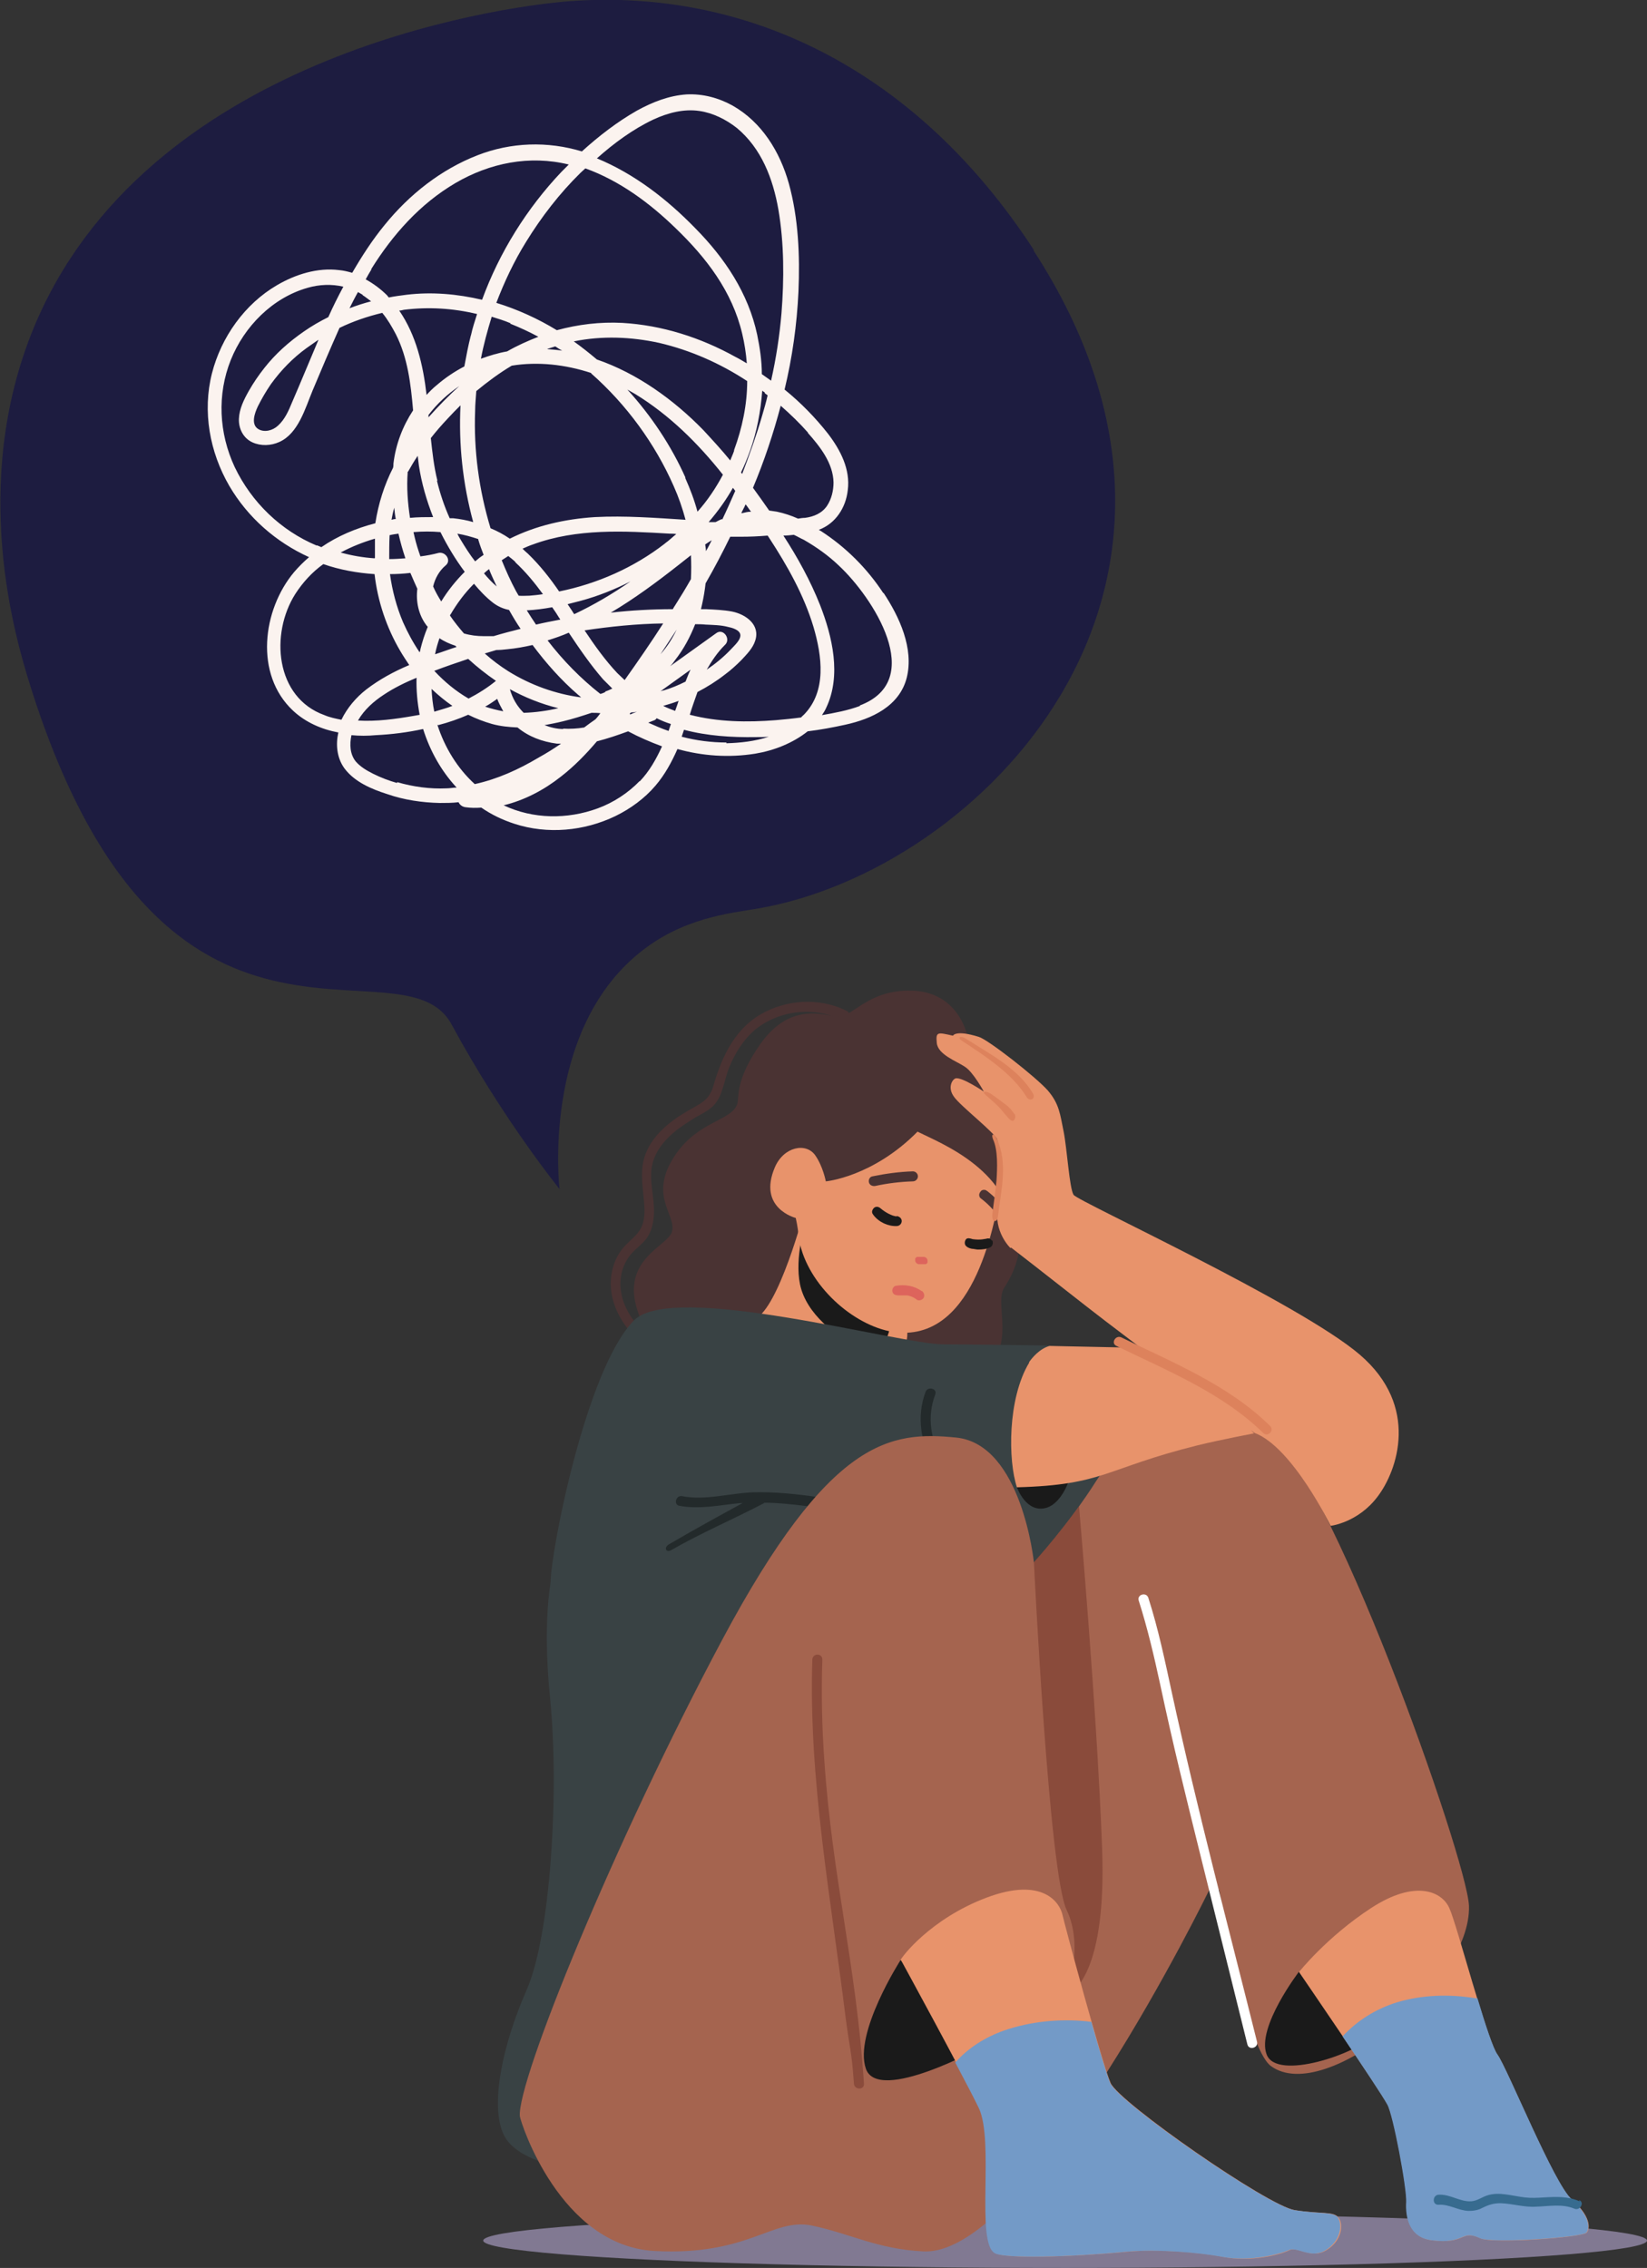 <svg xmlns="http://www.w3.org/2000/svg" id="characters" viewBox="0 0 427.4 588.6"><rect x="0" y="0" width="427.4" height="588.6" fill="#333333" stroke="none"/><path d="M268.2,65c57.5,88.5-14.1,161-71.6,170.8-6.9,1.2-19.5,2.3-30.8,11.6-25.4,20.7-20.6,61.2-20.6,61.2,0,0-14.7-18.1-28-42.7-12.9-23.9-74.7,22.7-109.4-88.1-3.7-11.9-15.8-51.9,.9-92.6C37.6,15.1,128.3,1.8,147.9,.3c45.3-3.3,89.5,17.1,120.4,64.6Z" style="fill:#1d1c40;"></path><g><ellipse cx="276.4" cy="581.5" rx="151" ry="7.1" style="fill:#817992;"></ellipse><g><g><path d="M220.2,262.6c-6.6-3.5-14.7-3.4-21.4-.1-7.8,3.8-11.4,11.4-13.7,19.4-.7,2.4-1.9,3.7-4,4.9-1.8,1-3.5,2-5.2,3.1-3.2,2.2-6.3,5-8,8.7-2,4.3-1.2,8.5-.8,13,.2,2.1,.3,4.3-.4,6.3-.8,2.2-2.5,3.4-4.1,5-3.2,3.1-4.5,7.7-4,12.1,.6,4.8,3.2,9.1,6.6,12.4,1.2,1.2,3-.7,1.8-1.8-3-2.9-5.4-6.6-5.9-10.8-.5-3.9,.8-7.8,3.8-10.5,1.3-1.2,2.7-2.3,3.5-3.9,.9-1.7,1.2-3.5,1.3-5.4,.2-4.3-1.4-8.7-.4-12.9,.9-3.7,3.5-6.6,6.4-8.9,1.5-1.1,3-2.1,4.6-3.1,1.6-.9,3.3-1.7,4.7-3,2.6-2.5,2.9-6.8,4.2-10,1.5-3.7,3.7-7.3,6.8-9.9,6.3-5.1,15.6-6.1,22.7-2.3,1.5,.8,2.8-1.5,1.3-2.2Z" style="fill:#4a3333;"></path><path d="M258,305.2s9.1-11.9,7-21-14.1-15.8-14.1-15.8c0,0-2.3-11-14.3-11.3s-15.5,7.6-19.9,6.7c-4.4-.9-12.2-2.8-19.2,6.9-6.9,9.7-5.6,14.1-6.2,15.9-1.6,4.3-9.9,4.3-15.9,12.9-7.4,10.8,.1,15.5-1,20.1-1.2,4.6-18.5,8.3-4.4,29.5,9.9,14.9,62.4,18.9,79.3,11.1,16.9-7.8,8.1-21.1,11.3-26,10.6-16.1-2.6-29.2-2.6-29.2Z" style="fill:#4a3333;"></path><path d="M209.3,312.2s-6.1,23.9-12.2,29.3c-6,5.4,12.7,10.8,28.8,10.8s7.1-11.2,6.6-22.8c-.4-8.4-23.2-17.3-23.2-17.3Z" style="fill:#e8936b;"></path><path d="M207.8,322.5c-.6,3.5-.9,7.3-.2,10.8,.8,3.9,3.2,7.3,6,10,2.6,2.5,5.6,4.8,8.6,6.7,1.3,.8,2.6,1.6,4.1,2.2,3.5-.7,6.8-11.5,6.3-22.7-.3-7.1-16.6-14.5-21.7-16.7-1.5,3-2.5,6.4-3.1,9.7Z" style="fill:#1a1a1a;"></path><path d="M259.8,308.9c-1.3,4.4-5.3,37.1-25.3,37-9.9,0-22.2-9.3-26.2-20.6-1.3-3.8-.8-4.7-1.8-9.2,0,0-10-2.5-5.4-13.2,2.3-5.3,8.1-6.5,10.5-3,2,2.9,2.7,6.7,2.7,6.7,0,0,12.2-1.1,23.9-13,9.4,1.6,14.9,5.4,21.4,0,0,0,1.9,9.6,.2,15.3Z" style="fill:#e8936b;"></path><path d="M235.7,291.7c-1.7,1.8,17,5.6,24.5,18.8,2.3,4.1,6.6-12.4,2.2-17-4.4-4.6-26.7-1.8-26.7-1.8Z" style="fill:#4a3333;"></path><path d="M260.5,313.4c-1.2-1.6-2.7-3-4.2-4.2-.3-.2-.5-.4-.9-.4s-.7,.1-.9,.4c-.2,.2-.4,.6-.4,.9,0,.3,.1,.7,.4,.9,1.6,1.2,3,2.6,4.2,4.2,.2,.2,.6,.4,.9,.4s.7-.1,.9-.4c.2-.2,.4-.6,.4-.9,0-.4-.2-.6-.4-.9Z" style="fill:#4a3333;"></path><path d="M236.9,304c-3.5,.1-7.1,.6-10.5,1.3-.7,.1-1.1,.9-.9,1.6,.2,.7,.9,1,1.6,.9,3.2-.7,6.5-1.1,9.8-1.2,.7,0,1.3-.6,1.3-1.3s-.6-1.3-1.3-1.3Z" style="fill:#4a3333;"></path><path d="M240.4,326.5c-.2-.2-.5-.3-.7-.3-.4,0-.9,0-1.3,0-.1,0-.3,0-.4,0-.1,0-.2,.1-.3,.2-.1,0-.2,.2-.2,.3,0,.1,0,.3,0,.4,0,.3,.1,.5,.3,.7,.2,.2,.5,.3,.7,.3,.4,0,.9,0,1.3,0,.1,0,.3,0,.4,0,.1,0,.2-.1,.3-.2,.1,0,.2-.2,.2-.3,0-.1,0-.3,0-.4,0-.3-.1-.5-.3-.7Z" style="fill:#dd645c;"></path><path d="M232.7,315.7c-1.2-.1-2.9-1-4.2-2.1-.2-.2-.6-.4-.9-.4s-.7,.1-.9,.4c-.2,.2-.4,.6-.4,.9,0,.4,.2,.6,.4,.9,1.4,1.8,3.8,2.9,6,2.8,.7,0,1.3-.6,1.3-1.3,0-.7-.6-1.2-1.3-1.3Z" style="fill:#1a1a1a;"></path><path d="M239.2,335.1c-1.9-1.4-4.4-1.8-6.7-1.4-.7,.1-1.1,1-.9,1.6,.2,.7,.9,.9,1.6,.9,1.1,0,2.1,0,2.3,0,1.4,.3,2,.8,2.4,1.1,.5,.4,1.5,.1,1.8-.5,.3-.7,.1-1.3-.5-1.8Z" style="fill:#dd645c;"></path><path d="M257.4,322c-.4-.6-.8-.7-1.5-.5-.3,0-1.3,.4-3.5,.1-.6-.2-1.3-.4-1.7,0-.4,.5-.5,1.3,0,1.8,.4,.4,1,.6,1.5,.7,.5,0,1.1,.2,1.6,.2,1.1,0,2.2-.1,3.2-.6,.6-.3,.8-1.2,.5-1.8Z" style="fill:#1a1a1a;"></path></g><g><path d="M272.6,370.8l-.2-21.6c-9.2-.1-21.8-.3-27.6-.3-11.4,0-70.2-16.5-80.3-6.2-12.5,12.8-21.6,60.2-21.6,67.8-.9,5.7-1.6,15.5-.2,29.7,2.5,24.6,.2,62.3-6.1,76.4-6.2,14.1-9.5,29.8-5.9,37.4,3.6,7.5,18,8.9,18,8.9,0,0,96.6-5.9,106-13.3,9.4-7.4,39.8-153.6,41.5-164.1,.9-5.8-11.1-11-23.8-14.7Z" style="fill:#394244;"></path><path d="M245,379.2c-3.6-5-4.5-11.5-2.3-17.3,.6-1.5-1.9-2.2-2.5-.7-2.4,6.3-1.4,13.8,2.6,19.3,1,1.3,3.2,0,2.2-1.3Z" style="fill:#232a2b;"></path><path d="M262.1,392.3c-11.3,.4-22.6,0-33.8-1.4-10.9-1.3-21.8-3.9-32.8-3.6-6.1,.2-12.4,2.2-18.5,1-1.6-.3-2.3,2.2-.7,2.5,5.3,1,10.5-.2,15.8-.7,.2,0,.4,0,.6,0-6.4,3.5-12.8,7-19.1,10.7-1.4,.8-.8,2.3,.6,1.5,7.6-4.4,16.1-8,23.9-12.1,.1,0,.2-.1,.2-.2,3.5,0,7,.4,10.4,.8,11.3,1.4,22.3,3.4,33.7,4.1,6.5,.4,13.1,.4,19.6,.2,1.6,0,1.7-2.6,0-2.6Z" style="fill:#232a2b;"></path></g><g><path d="M134.9,549.2c.2,1.7,10.5,33.7,35,35,24.5,1.3,30.5-8.7,40.8-6.6,10.3,2.2,16.9,6.1,28.9,6.7,27.9,1.4,74.2-93.8,74.2-93.8h2.6c0,0,6.8,40.8,13.4,45.7,14.2,10.4,52.1-21.4,51.4-41.6-.5-12.2-36.9-115.3-52.8-123.6-15.9-8.4-36.9,2.2-43.9,13.3-7,11.1-16.2,21.2-16.2,21.2,0,0-3.1-30.6-20.1-32.4-17.1-1.7-32.8,0-60.8,52.5-28,52.5-53.3,114.6-52.5,123.7Z" style="fill:#a5644f;"></path><path d="M213.9,456.7c-.6-8.6-.8-17.3-.5-26,0-1.7-2.5-1.7-2.6,0-1,31.1,4.8,61.8,8.6,92.6,1.1,8.6,1.6,8.8,2.2,17.5,.1,1.6,2.7,1.7,2.6,0-2-31-8.2-53.1-10.3-84.1Z" style="fill:#7f4133; opacity:.7;"></path><path d="M233.7,508.7s-12.2,19-9,28.2,30.2-5.7,30.2-5.7l-21.2-22.5Z" style="fill:#1a1a1a;"></path><path d="M337.1,511.7s-11.1,14.5-8.4,21.5c2.6,7,23.7-.4,27-4.6s-18.5-16.9-18.5-16.9Z" style="fill:#1a1a1a;"></path><path d="M337.1,511.8s7.2-9.1,18.7-16.6c11.5-7.5,18.4-4.3,20.3,0,2,4.3,9.8,34.5,12.5,38.1,2.6,3.6,14.7,33.7,19.3,37.6,4.6,3.9,4.9,7.2,3.9,8.5-1,1.3-24.6,3-27.6,1.5-5.1-2.4-3.7,1.7-12.7,.5-6-.8-6.7-6.4-6.5-9.9,.2-3.5-3.4-22.7-4.9-25.3-2.6-4.6-23-34.4-23-34.4Z" style="fill:#e8936b;"></path><path d="M326.2,529.9c-7.5-30.1-15.5-60.2-22.1-90.6-1.8-8.3-3.5-16.5-6.1-24.6-.5-1.6-3-.9-2.5,.7,2.3,7.2,4,14.5,5.6,21.9,1.6,7.5,3.3,15,5.1,22.5,3.6,15,7.4,30,11.1,45,2.1,8.6,4.3,17.2,6.4,25.8,.4,1.6,2.9,.9,2.5-.7Z" style="fill:#fff;"></path><path d="M276.8,517.7s10.5-2.6,9.2-38c-1.3-35.4-6-88.8-6-88.8-5.9,8.2-11.7,14.5-11.7,14.5,0,0,3.9,80.8,8.5,90.3,4.6,9.6,0,22,0,22Z" style="fill:#7f4133; opacity:.7;"></path><path d="M233.7,508.7c.2-.7,7.7-10.7,22.3-16.2,14.6-5.5,19,1.3,19.7,4.4,.7,3.1,10.3,38.7,12.5,43.7s40.8,31.9,47.8,33c7,1.1,10.1,.2,11.4,2s.8,6-3.2,8.4c-3.9,2.4-7.4-1.1-9.6,0-2.2,1.1-9.9,3.2-17.3,1.7-5.4-1.1-16.7-2.1-24.9-1.3-14.8,1.4-31.3,1.8-34,.4-5.1-2.6,0-29-4.2-37.7-4.1-8.6-20.4-38.4-20.4-38.4Z" style="fill:#e8936b;"></path><path d="M407.9,570.8c-4.6-3.9-16.7-34-19.3-37.6-1.1-1.5-3.1-7.6-5.2-14.6-.2,0-.3,0-.5,0-6.8-1.1-13.9-.9-20.5,1.1-5.4,1.7-10.2,4.7-14,8.8,5.2,7.7,10.4,15.5,11.6,17.7,1.5,2.6,5.1,21.8,4.9,25.3-.2,3.5,.5,9.1,6.5,9.9,9,1.2,7.6-2.9,12.7-.5,3,1.4,26.6-.2,27.6-1.5,1-1.3,.7-4.6-3.9-8.5Z" style="fill:#739ac7;"></path><path d="M347.3,575.6c-1.3-1.7-4.4-.9-11.4-2-7-1.1-45.6-27.9-47.8-33-.8-1.9-2.8-8.5-4.9-15.9-.4,0-.7,0-1.1-.1-7.2-.7-14.7,0-21.6,2.4-4.8,1.7-9.3,4.5-12.6,8.3,2.6,4.9,4.9,9.3,6.1,11.8,4.1,8.6-.9,35.1,4.2,37.7,2.7,1.4,19.2,1,34-.4,8.2-.8,19.5,.3,24.9,1.3,7.4,1.4,15.1-.7,17.3-1.7,2.2-1.1,5.7,2.4,9.6,0,3.9-2.4,4.5-6.6,3.2-8.4Z" style="fill:#739ac7;"></path><path d="M409.9,571.3c-3-1.3-6-1.2-9.2-1-1.7,.1-3.3,.2-5,0-1.7-.2-3.4-.6-5.1-.8-1.5-.2-3-.2-4.4,.2-1.5,.4-2.8,1.5-4.4,1.6-2.9,.2-5.5-1.9-8.5-1.7-1.6,.1-1.7,2.7,0,2.6,2.7-.2,5.1,1.5,7.8,1.6,1.3,0,2.5-.2,3.6-.8,1.6-.8,2.9-1.2,4.7-1.2,3.1,.1,6.1,1.1,9.2,.9,3.3-.1,6.8-.8,9.9,.5,1.5,.7,2.8-1.6,1.3-2.2Z" style="fill:#376b8f;"></path></g><g><path d="M263.9,386s2.4,6.9,7.7,5.3c3.7-1.1,6.5-7.1,6.6-11.2,0-4.1-14.3,5.9-14.3,5.9Z" style="fill:#1a1a1a;"></path><path d="M267.1,353.6c-5.7,9.4-5.5,25.6-3.2,32.4,22.7-.6,22.8-4.9,46.9-10.9,5.7-1.4,14.6-3.1,14.6-3.1l-18.8-22c-.9,0-35.8-.7-34.2-.7-2.6,.7-4.6,3.1-5.4,4.3Z" style="fill:#e8936b;"></path><path d="M262.2,323.9s-4.5-4.3-3.2-10.7c1.3-6.4,.4-15.5-.2-17.4-.6-1.8-9.4-8.6-11.2-11.1-1.8-2.4-.5-4.5,.3-4.8,1.5-.6,7.4,3.4,7.4,3.4,0,0-2.8-5.2-5-6.5-2.1-1.4-6.9-3.1-7.2-6.1-.3-3,.2-2.8,4.2-1.9,0,0,.6-1.6,6.7,.3,2.4,.7,14.8,10.4,17.9,13.9,3,3.5,3.2,6.2,4.1,10.6,.9,4.4,1.5,14.8,2.6,16.5,1.1,1.7,58.7,28.1,74.3,41.5,15.6,13.4,9.7,30.1,4.6,36.8-5.1,6.8-12.2,7.6-12.2,7.6,0,0-9.9-20.4-19.7-24.1,0,0-33.3-24.7-43.6-32.8-10.3-8.1-19.6-15.3-19.6-15.3Z" style="fill:#e8936b;"></path><path d="M329.6,370.1c-10.7-10.6-25.3-16.5-38.6-23-1.5-.7-2.8,1.5-1.3,2.2,13.1,6.4,27.5,12.2,38.1,22.6,1.2,1.2,3-.7,1.8-1.8Z" style="fill:#dd825c;"></path><path d="M258.6,295.5c-.7-1.5-1.5-1.3-.9,.2,1.3,2.8,1.1,7.5,.9,10.6-.3,3.3-.7,5.6-1.1,8.9,0,.7,0,1.6,.6,1.7,.8,0,.8-.8,.9-1.5,.8-6.6,2.6-13.5-.3-19.8Z" style="fill:#dd825c;"></path><path d="M263.3,289.2c-1.7-2.3-1.4-1.8-5.4-4.8-.5-.4-2.2-1.5-2.6-.9-.2,.3,1.7,1.6,3.7,3.6,1.5,1.5,3,3.9,3.8,3.8,.6-.1,.9-1.2,.5-1.8Z" style="fill:#dd825c;"></path><path d="M268,283.7c-3.9-6.5-11.1-10.1-17.3-14.1-1.4-.9-2.4-.4-1.1,.5,5.8,3.8,13.1,8.5,16.8,14.6,.9,1.4,2.5,.4,1.6-1Z" style="fill:#dd825c;"></path></g></g></g><path d="M229.2,153.9c-4.2-6.4-9.7-11.9-16.2-16.1-.2-.1-.4-.2-.5-.3,4.3-1.6,7-5.7,7.5-10.3,.7-5.4-1.9-10.4-5.1-14.6-3.3-4.2-7.1-8.1-11.3-11.5,2-8.3,3.2-16.8,3.6-25.4,.4-9.3,0-19.1-2.5-28.1-2.3-8.2-7-15.9-14.6-20.2-3.6-2-7.7-3.1-11.9-2.9-4.6,.3-8.9,2-12.9,4.2-5.1,2.9-9.9,6.6-14.3,10.6-8.9-2.7-18.4-2.4-27.1,1-9.5,3.7-17.7,10.2-24.1,18.1-3.2,3.9-5.9,8.1-8.4,12.4-1.1-.3-2.2-.6-3.4-.7-5.6-.7-11.3,1.1-16.1,3.9-8.4,4.9-14.5,13.5-16.9,22.9-2.5,9.9-.6,20.4,4.5,29.2,4.8,8.2,12.1,14.6,20.7,18.5-1.4,1.2-2.7,2.5-3.9,3.9-8.2,9.8-10.3,26.5-.3,35.9,3.3,3.1,7.5,4.9,11.8,5.7-.7,3.1-.4,6.5,1.5,9.2,2.6,3.6,7.1,5.5,11.2,6.8,4.3,1.5,9,2.2,13.6,2.3,1.7,0,3.3,0,4.9-.2,.3,.7,1,1.2,1.8,1.3,1.4,.2,2.7,.2,4.1,.1,2.6,1.8,5.5,3.2,8.6,4.2,8.6,2.8,18.1,1.9,26.2-2,3.9-1.9,7.6-4.6,10.4-7.9,2.4-2.8,4.2-6.1,5.7-9.5,6.5,1.8,13.3,2.3,20.2,1.2,4.8-.8,9.7-2.7,13.6-5.8,3.3-.4,6.5-1,9.7-1.7,6.9-1.5,14.1-4.8,16-12.2,1.9-7.6-1.9-15.8-6-22Zm-19.6-41.6c3.2,3.6,6.6,7.9,6.7,12.9,0,2.1-.5,4.3-1.7,6.1-1.3,1.9-3.4,2.8-5.7,3.1-.6,0-1.2,.1-1.8,.2-1.8-.8-3.6-1.4-5.5-1.8-.7-.1-1.4-.2-2-.3-1.4-2-2.8-4-4.2-5.9,2.9-6.9,5.3-14.1,7.2-21.3,2.5,2.2,4.9,4.5,7.1,7Zm-1,73.2c-.2,.2-.5,.4-.7,.7-2.2,.3-4.3,.5-6.5,.7-7.5,.6-15.1,.5-22.4-1.4,.6-2,1.3-3.9,2-5.9,2.5-1.3,4.9-2.8,7.2-4.6,1.5-1.1,2.9-2.4,4.2-3.7,1.4-1.5,3-3.1,3.6-5.1,1.3-4.1-2.5-6.8-6.1-7.5-2.2-.4-4.5-.5-6.7-.6-.4,0-.8,0-1.3,0,.1-.4,.2-.9,.3-1.3,.4-1.8,.7-3.6,.9-5.4,2.3-4,4.4-8,6.4-12.1,.9,0,1.9,0,2.8,0,2.3,0,4.6-.1,6.9-.3,.1,.2,.3,.4,.4,.6,4.7,7.2,9,14.8,11.5,23.1,2.2,7.5,3.5,16.7-2.5,22.8Zm-40.5,2.1c.5-.2,1-.4,1.5-.6,.4-.1,.6-.3,.8-.6,1.2,.6,2.4,1.1,3.7,1.5h0c-.2,.6-.4,1.2-.6,1.8-1.8-.6-3.6-1.4-5.4-2.2Zm-54.4,.6c2.7-.7,5.3-1.6,7.8-2.7,0,0,0,0,0,0,2,1,4.1,1.8,6.2,2.4,2.2,.6,4.4,.8,6.6,.9,2.9,2.4,6.4,3.7,10.2,4.2,.4,0,.8,0,1.1,0-1.9,1.3-3.8,2.5-5.8,3.6-5.2,3.1-10.7,5.6-16.6,6.9-4.5-4.1-7.8-9.5-9.7-15.4Zm-16.5-43.3c-3-.2-5.9-.7-8.8-1.5,2.8-1.5,5.8-2.7,8.9-3.6,0,.6,0,1.2,0,1.8,0,1.1,0,2.1,0,3.2Zm3.9-6c.8-.2,1.6-.3,2.3-.4,.5,2.2,1.1,4.3,1.8,6.4-1.4,.1-2.8,.2-4.2,.2,0-2,0-4.1,.1-6.1Zm1.2-7.2c.1,1,.2,2,.4,3-.4,0-.7,.1-1.1,.2,.2-1.1,.4-2.1,.7-3.1Zm48.4-86.9c.4-.4,.8-.7,1.2-1.1,8.9,3.2,16.7,9,23.4,15.5,8,7.7,14.7,16.4,17.3,27.4,.6,2.5,1,5.1,1.2,7.7-1-.6-2-1.2-3-1.7-9-5-19-8.2-29.3-8.8-5.8-.3-11.5,.4-17,1.9-4.9-3-10.2-5.4-15.7-7.1,2.1-5.5,4.6-10.8,7.7-15.8,4-6.5,8.7-12.6,14.1-17.9Zm47.7,57.2c.3,.2,.5,.4,.8,.6-.4,1.8-.9,3.5-1.4,5.2-1.5,5.2-3.3,10.2-5.2,15.2-.1-.1-.2-.3-.3-.4,.9-1.8,1.6-3.6,2.3-5.5,1.8-5,2.8-10.3,3.2-15.7,.2,.2,.5,.3,.7,.5Zm-15.2,41.2c0-.6-.1-1.3-.2-1.9,.6-.4,1.2-.8,1.7-1.1-.5,1-1,2-1.6,3Zm-37,46c-1.7,0-3.3-.4-4.9-1,1.6-.3,3.2-.6,4.8-1,2.5-.6,5-1.4,7.4-2.2,.8,0,1.5,0,2.3,.1-.4,.5-.8,1.1-1.3,1.6-1,.7-2,1.4-2.9,2.1-1.8,.3-3.6,.4-5.5,.3Zm-30.5-42.5c1.5-1.3-.1-3.6-1.9-3.2-1.5,.4-3.1,.7-4.7,.9-.6-1.7-1.1-3.3-1.5-5-.1-.4-.2-.9-.3-1.3,2.4-.2,4.7-.2,7,0,1.8,3.6,3.9,7.1,6.3,10.3-2.3,2.3-4.4,4.9-6.1,7.7-.8-1.3-1.5-2.5-2.1-3.9,.5-2.1,1.6-4.1,3.3-5.5Zm-2.2-22c-.9-3.6-1.3-7.3-1.7-11,1.4-1.8,2.9-3.5,4.5-5.2,1-1.1,2.1-2.2,3.2-3.3-.5,10.2,.6,20.4,3.3,30.3-1.7-.5-3.4-.8-5.2-1-.3,0-.6,0-.9,0-1.4-3.1-2.5-6.4-3.3-9.7Zm30.6-34.8c.6,.4,1.2,.8,1.8,1.1-1.3-.2-2.6-.3-4-.4,0,0,.2,0,.3-.1,.6-.2,1.3-.4,1.9-.6Zm9.3,7c9.2,8.1,16.6,18.3,21.4,29.2,1.3,2.9,2.3,5.8,3.1,8.8-7.8-.5-15.7-1.1-23.5-.7-7.8,.5-15.3,2.2-22.1,5.6-1.6-1.1-3.3-2-5-2.7-3-9.9-4.4-20.2-4-30.5,0-1.7,.2-3.4,.3-5.1,2.9-2.4,6-4.7,9.2-6.6,6.8-1.1,13.9-.3,20.6,1.9Zm-21.5,77.3c-2.2-1.4-4.2-2.9-6.1-4.6,1-.3,2-.6,3-.9,1,0,1.9-.1,2.8-.2,2.2-.2,4.4-.6,6.6-1.1,3.5,4.7,7.4,9.1,11.8,12.9,.3,.2,.6,.5,.8,.7-6.7-.9-13.1-3.2-18.9-6.8Zm-15.1-14.5c0,0,0-.2,.1-.2,1.7-2.9,3.7-5.6,6.1-8,1.5,1.8,3.1,3.5,4.9,4.9,1.3,1,2.7,1.6,4.2,1.9,.9,1.6,1.9,3.3,3,4.9-2.4,.6-4.7,1.2-7,1.9-.9,0-1.7,0-2.6,0-1.7,0-3.4-.2-5.1-.7-1.3-1.5-2.5-3-3.6-4.6Zm7.3-19.7c.4,1.4,.9,2.7,1.4,4-.3,.2-.7,.5-1,.7-.4,.3-.8,.7-1.2,1-1.4-1.8-2.6-3.7-3.8-5.7-.3-.5-.6-1-.8-1.5,1.8,.3,3.6,.8,5.4,1.4Zm48.4,1.1c-8,6.2-17.5,10.4-27.4,12.4-2.4-3.5-5-6.8-8.1-9.8-.5-.4-1-.9-1.4-1.3,.9-.4,1.8-.8,2.7-1.1,11.4-4.2,23.7-3.5,35.5-2.8,.6,0,1.1,0,1.7,.1-1,.8-1.9,1.7-2.9,2.4Zm-15.4,38.5c-.4,.2-.9,.4-1.3,.5-5.1-4-9.7-8.7-13.7-13.9,1.9-.6,3.7-1.2,5.5-2h0c2.8,4.2,5.6,8.3,8.9,12.1,.8,.8,1.6,1.6,2.4,2.4-.6,.3-1.3,.6-1.9,.8Zm-11.8-19c0,0,0,.1,.1,.2-2.1,.4-4.2,.8-6.3,1.3-.8-1.2-1.6-2.4-2.4-3.7,2.2-.1,4.4-.4,6.6-.8,.7,1,1.3,1.9,1.9,2.9Zm-11.6-14.7c2.7,2.5,5,5.3,7.2,8.3-1.2,.2-2.4,.3-3.5,.4-1,0-1.9,.1-2.8,0-.2-.4-.5-.8-.7-1.2-1.4-2.6-2.6-5.3-3.7-8,.6-.4,1.1-.7,1.7-1.1,.6,.5,1.3,1,1.9,1.6Zm-4.8,6.3c-1.2-1-2.3-2.2-3.3-3.4,.4-.4,.8-.7,1.3-1.1,.6,1.5,1.3,3,2,4.5Zm33.2,24.3c-.6-.6-1.3-1.2-1.9-1.8-3.2-3.4-5.9-7.2-8.5-11.1,6.7-1,13.5-1.7,20.4-1.8-3.2,5-6.6,9.9-10,14.7Zm13.5-13.1c-1.1,2.3-2.5,4.5-4.2,6.4,1.4-2.1,2.8-4.3,4.2-6.4Zm-26.9-4.5c-.5-.7-.9-1.4-1.4-2.1,1.2-.3,2.3-.6,3.5-.9,4.4-1.2,8.7-2.9,12.8-5-4.6,3.2-9.5,6.1-14.6,8.5-.1-.2-.2-.4-.4-.5Zm29.2-34.9c-3.7-8.3-8.9-16.1-15.1-22.9,.7,.4,1.4,.8,2.1,1.2,8.8,5.4,16.2,12.7,22.7,20.9-1.8,3.4-4,6.7-6.6,9.6-.8-3-1.9-5.9-3.2-8.8Zm-63.9,41.6c1.3,.9,2.7,1.5,4.2,2,0,.1,.2,.2,.3,.3,0,0,0,0,0,0-1.9,.6-3.7,1.3-5.6,1.9,.3-1.5,.7-2.9,1.2-4.3Zm7.5,5.4c2.3,2.1,4.7,4,7.2,5.7,0,0,0,0,0,0-2.2,1.8-4.6,3.3-7.1,4.6-3.3-1.9-6.3-4.4-8.9-7.2,2.9-1.1,5.8-2.1,8.8-3.1Zm7.5,10.3c.4,1.1,1,2.2,1.6,3.3-1.6-.3-3.2-.7-4.7-1.2,1.1-.6,2.1-1.3,3.1-2Zm3.2-2.5c4,2.2,8.2,3.9,12.7,5-3,.7-6,1.1-9,1.2-1.7-1.7-2.9-3.7-3.6-6.2Zm47-5c-.5,1-.9,2.1-1.3,3.1-1.8,.9-3.7,1.7-5.7,2.3-.3,0-.5,.1-.8,.2,2.6-1.9,5.2-3.7,7.8-5.6Zm9-6.5c1.5-1.5-.5-4.3-2.3-3-4,2.9-8,5.7-12,8.6,.5-.5,.9-1,1.3-1.6,2.2-2.8,3.9-6,5.2-9.3,.9,0,1.8,0,2.7,.1,1.9,.1,3.9,.1,5.8,.6,1,.2,2.9,.7,3.2,1.9,.3,1.4-1.6,3-2.5,4-1.9,2-4,3.7-6.2,5.2,1.3-2.3,2.8-4.5,4.7-6.4Zm-13-10.2c-.2,.3-.4,.6-.6,1-5.4,0-10.8,.3-16.1,.9,6.1-3.6,11.9-7.9,17.5-12.3,1.1-.9,2.2-1.7,3.3-2.6,.1,2.1,.1,4.1,0,6.2-1.3,2.3-2.7,4.6-4.1,6.8Zm17.2-24c.2-.4,.4-.8,.6-1.2,.2-.3,.3-.7,.5-1,.5,.6,.9,1.3,1.4,1.9-.8,0-1.6,.2-2.4,.4Zm-5,1.6c-.6,.2-1.1,.5-1.7,.8-.6,0-1.2,0-1.8,0,2.4-2.8,4.5-5.7,6.3-8.9,.2,.3,.4,.5,.6,.8-1.1,2.5-2.2,5-3.4,7.5Zm3.1-17.7c-.3,.9-.7,1.7-1,2.5-2.2-2.7-4.6-5.3-7-7.9-7.6-7.8-17.1-14.7-27.6-18.3-1.9-1.6-3.9-3.2-6-4.7,7.3-1.5,14.9-1.2,22.2,.4,8.1,1.9,15.8,5.3,22.8,9.9,0,6.1-1.3,12.2-3.4,17.9Zm-58.1-33c2.5,1,4.9,2.1,7.3,3.4-2.8,1.1-5.5,2.3-8.1,3.8-2.3,.4-4.6,1.1-6.8,1.9,.7-3.7,1.7-7.3,2.8-10.9,1.6,.5,3.3,1,4.9,1.7Zm-10.2,3c-.7,2.7-1.2,5.4-1.7,8.1-2.5,1.3-4.9,2.9-7.1,4.8-1,.8-1.9,1.7-2.7,2.6-.9-7.8-2.7-15.5-7.1-21.9,.4,0,.8-.1,1.2-.2,6.4-.8,12.8-.4,19,1.1-.6,1.9-1.2,3.7-1.6,5.6Zm-3,13.2c-2.8,2.5-5.5,5.3-8,8.1,0-.2,0-.4,0-.6,2.2-2.9,5-5.5,8-7.5Zm-13.3,22.2c.8-1.4,1.6-2.8,2.5-4.1,.1,.8,.2,1.7,.3,2.5,.7,4.6,2,9.1,3.7,13.4-2,0-4,0-6,.2-.6-3.9-.9-7.9-.6-11.9,0,0,0,0,0-.1Zm.6,26.3c.6,1.4,1.2,2.8,1.8,4.1-.4,3.3,.3,6.7,2.3,9.4,.1,.2,.3,.3,.4,.5-.8,1.9-1.4,3.8-1.9,5.8,0,.3-.1,.5-.2,.8-1.7-2.5-3.1-5.1-4.3-7.8-1.7-4-2.8-8.2-3.4-12.5,1.7,0,3.5-.1,5.2-.3Zm2.5,36.8c-.6,.1-1.1,.2-1.7,.3-4.6,.8-9.6,1.5-14.4,1.2,1.6-2.8,4.1-5,6.7-6.7,2.7-1.8,5.6-3.2,8.5-4.4-.1,3.2,.2,6.4,.8,9.6Zm3-6.7c1.7,1.6,3.5,3.1,5.4,4.4-1.5,.6-3.1,1-4.7,1.5-.4-1.9-.6-3.9-.7-5.8Zm51.3,6.5h.1c.1-.2,.2-.3,.4-.4,.5,0,1-.1,1.5-.2-.6,.2-1.2,.5-1.7,.7,0,0-.1,0-.2-.1Zm8.8-2.1c1.4-.4,2.7-.8,4-1.3-.3,.9-.6,1.8-.9,2.6-1.1-.4-2.1-.8-3.1-1.3Zm-2.5-152.2c3.7-1.7,7.8-2.8,11.9-2.2,3.5,.5,6.9,2.2,9.7,4.4,6.4,5.3,9.4,13.2,10.8,21.2,1.5,8.8,1.5,18,.8,26.9-.5,5.9-1.4,11.7-2.7,17.5-.8-.6-1.6-1.1-2.4-1.7,0-3.4-.5-6.8-1.2-10.2-2.3-10.8-8.4-19.9-16.1-27.7-7.3-7.5-15.8-14.1-25.5-18.1,4.5-4,9.4-7.6,14.7-10.1Zm-73.3,38.9c5.6-9,12.7-17,21.9-22.4,8.9-5.2,19.2-7.3,29.4-4.8-.6,.6-1.3,1.3-1.9,1.9-9,9.5-16.1,20.9-20.6,33.2-6.4-1.5-13-2.1-19.6-1.3-1.6,.2-3.1,.4-4.6,.7-.1-.1-.3-.3-.4-.5-1.7-1.7-3.6-3.1-5.6-4.2,.5-.9,1-1.8,1.5-2.6Zm-2.2,6.7c.8,.5,1.5,1.1,2.2,1.6-1.9,.5-3.8,1.1-5.6,1.8,.7-1.4,1.4-2.8,2.2-4.2,.4,.2,.8,.5,1.2,.7Zm-11.9,65c-9.3-3.9-16.9-11.2-21.3-20.4-4.1-8.8-4.6-18.8-1-27.8,3.5-8.7,10.8-16.1,19.9-18.7,3.1-.9,6.3-1,9.3-.3-1.4,2.6-2.7,5.2-3.9,7.9-2.2,1.1-4.3,2.3-6.3,3.7-3.9,2.7-7.4,5.8-10.3,9.5-1.5,1.9-2.8,3.8-4,5.9-1.3,2.3-2.5,4.7-2.6,7.3-.1,2.5,1.1,5,3.5,6.1,2.2,1,4.8,.9,7-.1,4.9-2.2,6.7-8.7,8.6-13.3,2.3-5.5,4.6-10.9,7-16.3,3.5-1.7,7.3-3,11.1-3.9,1.4,1.7,2.5,3.6,3.5,5.5,3.1,6.1,3.9,12.9,4.5,19.8-2.7,4.1-4.5,8.8-5.1,13.8,0,.4,0,.7-.1,1.1-2.3,4.5-3.8,9.3-4.6,14.4-5,1.3-9.8,3.3-14,6.2-.4-.2-.8-.3-1.2-.5Zm.4-53.3h0c-2.3,5.4-4.5,10.8-6.8,16.1-.9,2.2-1.9,4.5-3.7,6.1-1.3,1.2-3.4,1.8-5,.9-2.1-1.2-1-4.2-.2-5.9,1-2,2.1-3.9,3.4-5.8,2.6-3.6,5.7-6.8,9.3-9.4,1-.7,2-1.4,3-2.1Zm-6,65.9c2-3.1,4.4-5.7,7.3-7.8,4.3,1.5,8.8,2.3,13.3,2.6,.8,7,3.1,13.9,6.7,20,.7,1.2,1.5,2.4,2.3,3.6-4,1.7-7.7,3.7-11.1,6.3-2.7,2.1-5,4.8-6.5,7.9-1.5-.3-3-.6-4.4-1.2-12.8-4.6-14.1-21.1-7.6-31.4Zm26.4,49c-2.1-.6-4.2-1.4-6.2-2.4-1.6-.8-3.3-1.8-4.5-3.2-1.5-1.9-1.6-4.4-1.1-6.8,2.1,.2,4.2,.2,6.3,0,4.1-.2,8.2-.7,12.3-1.6,1.8,5.7,4.7,10.9,8.7,15.2-.9,0-1.7,.2-2.6,.2-4.3,.2-8.7-.4-12.8-1.6Zm63-.5c-3,3.1-6.8,5.6-10.9,7.1-7.9,2.9-16.8,2.8-24.4-.8,5.4-1.3,10.5-4,14.8-7.4,3.5-2.7,6.6-5.9,9.4-9.2,2.7-.7,5.4-1.6,8.1-2.6,2.8,1.5,5.8,2.8,8.8,3.9-1.5,3.3-3.3,6.5-5.8,9.1Zm22.5-10c-3.9,0-7.8-.5-11.6-1.5,.2-.6,.4-1.2,.6-1.8,6,1.6,12.4,2,18.6,1.9,1.1,0,2.3,0,3.4-.1-3.6,1.2-7.4,1.6-11,1.7Zm34.7-9.5c-3.2,1.2-6.5,1.8-9.9,2.4,.4-.6,.8-1.2,1.1-1.9,4-8.4,1.6-18.5-1.6-26.7-2.5-6.3-5.8-12.3-9.5-18,.9,0,1.8-.1,2.7-.2,.9,.4,1.7,.9,2.6,1.3,3.3,1.9,6.4,4.1,9.1,6.7,8.7,8.1,22.9,29.7,5.4,36.3Z" style="fill:#fbf3ef;"></path></svg>